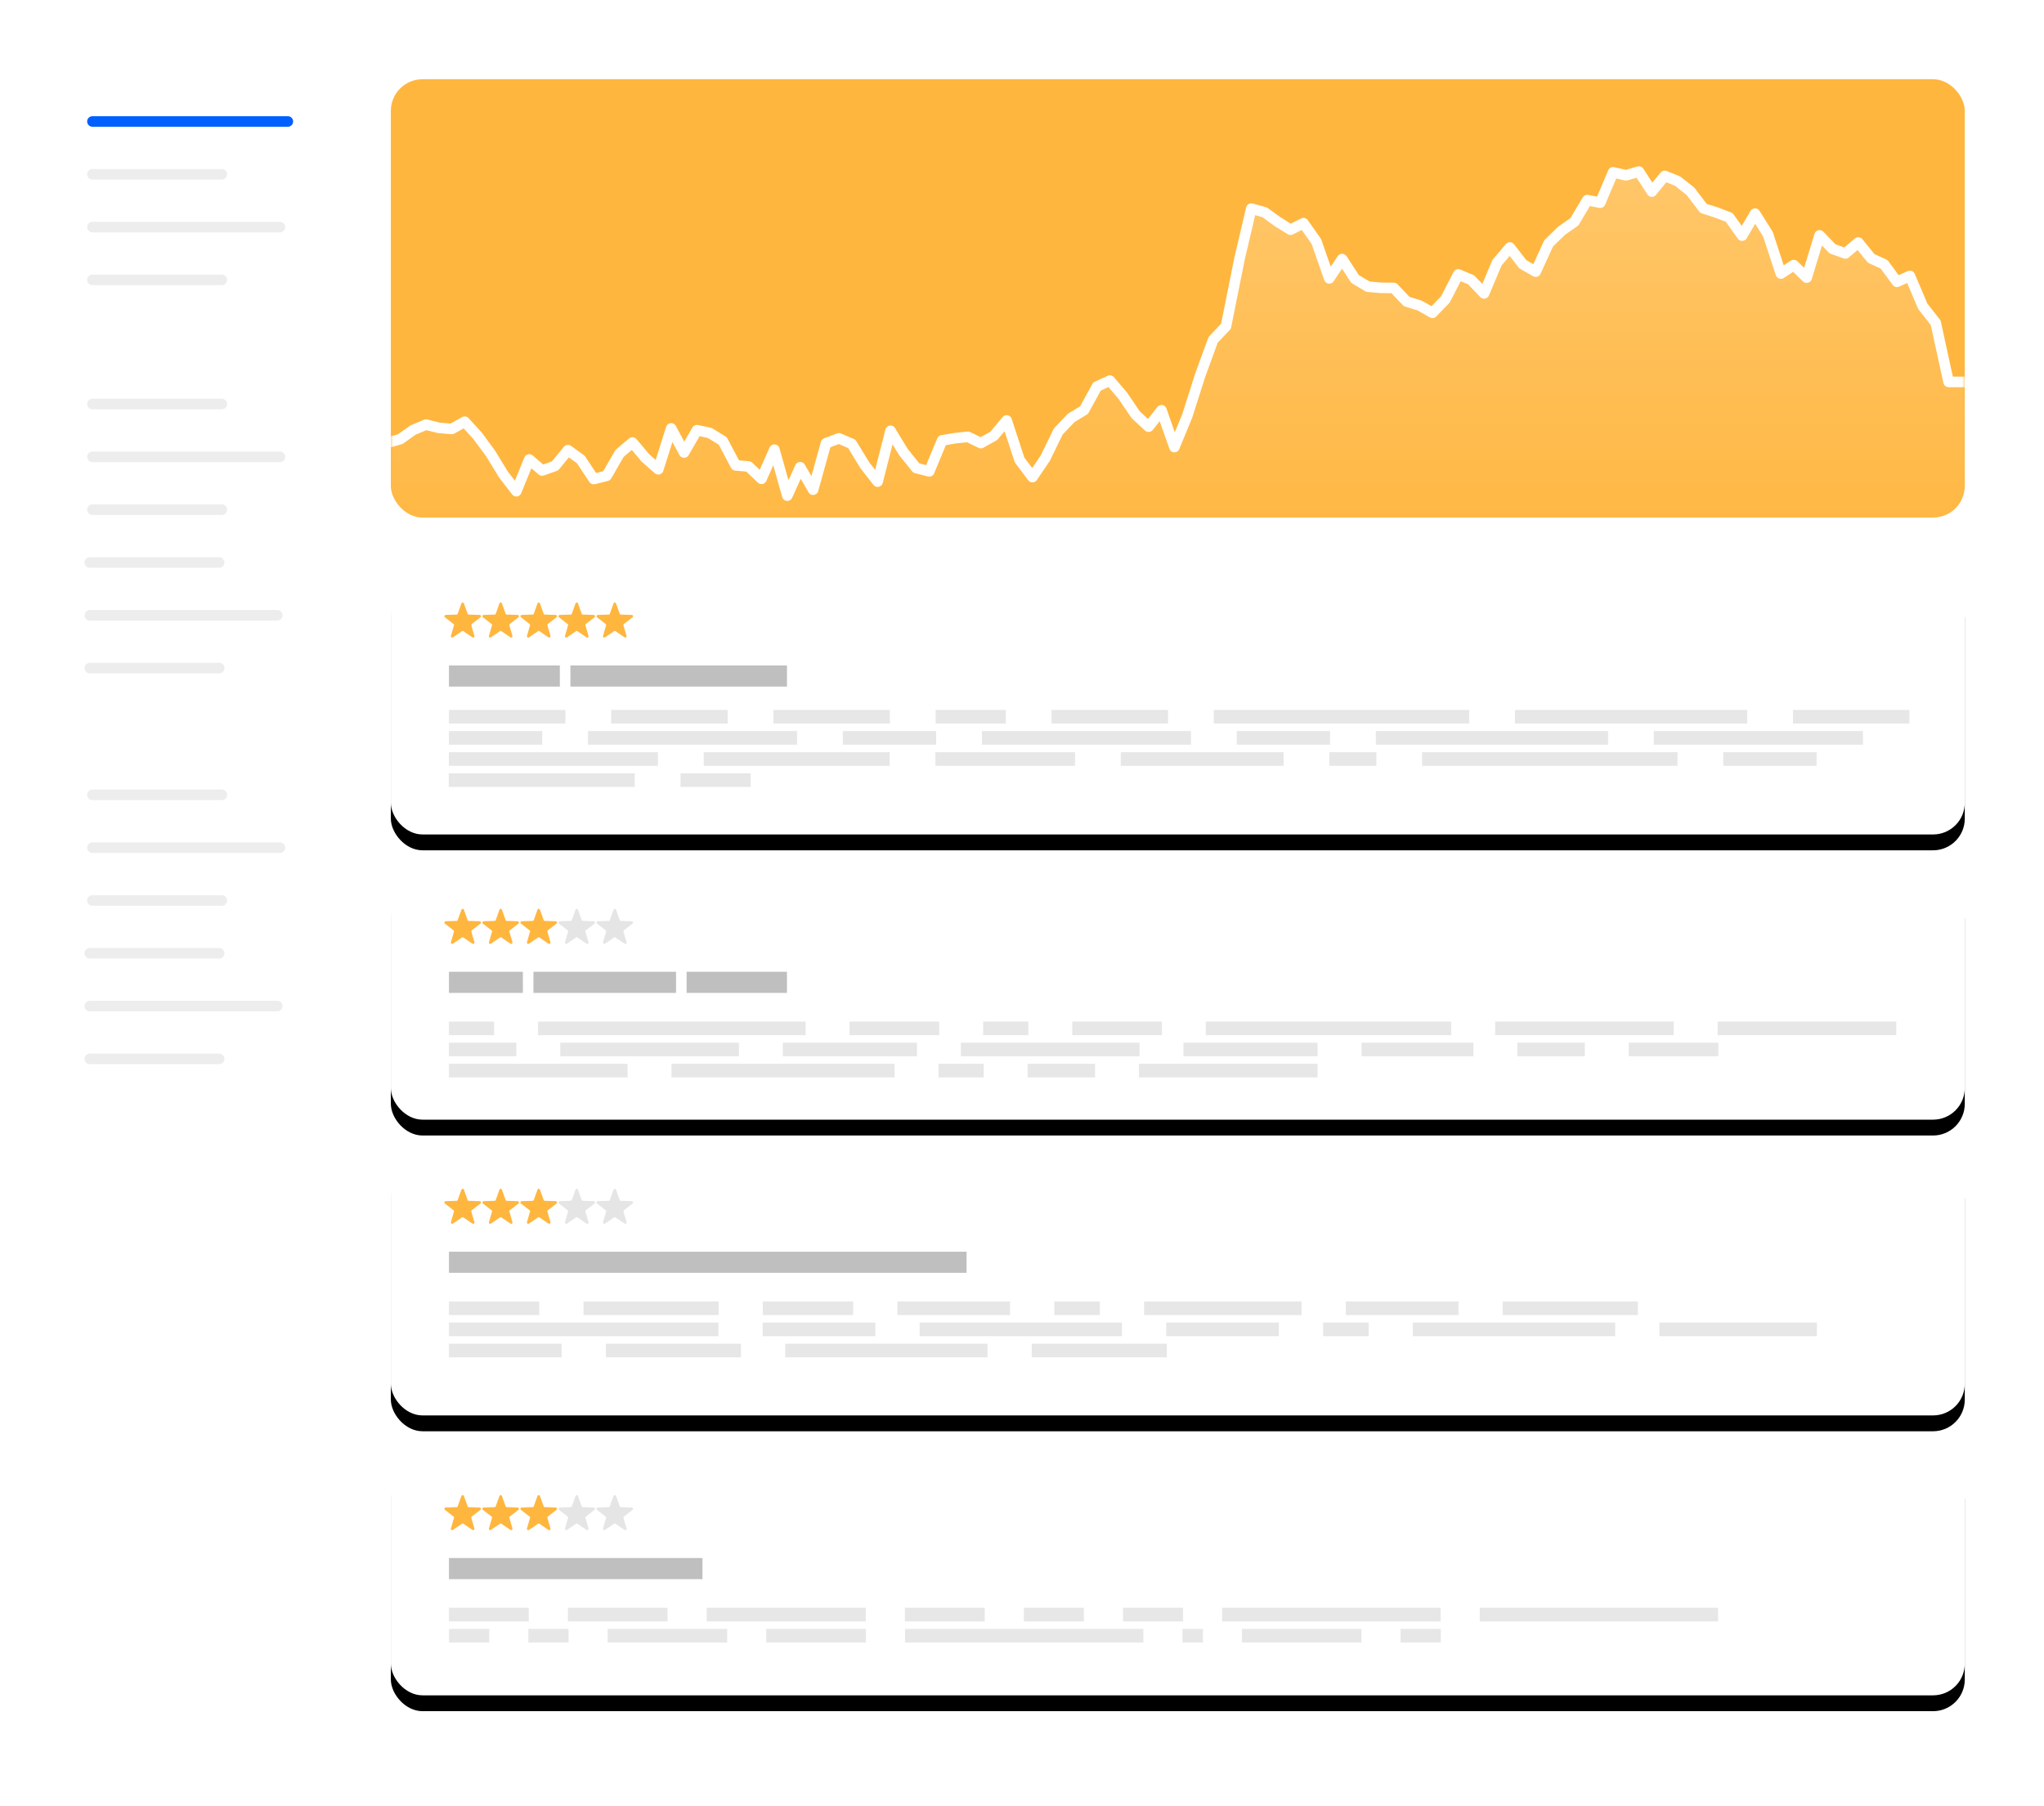<svg height="342" viewBox="0 0 387 342" width="387" xmlns="http://www.w3.org/2000/svg" xmlns:xlink="http://www.w3.org/1999/xlink"><defs><rect id="a" height="83" rx="6" width="298"/><linearGradient id="b" x1="50%" x2="50%" y1=".171%" y2="92.458%"><stop offset="0" stop-color="#fff" stop-opacity=".22"/><stop offset="1" stop-color="#fff" stop-opacity="0"/></linearGradient><rect id="c" height="50" rx="6" width="298"/><filter id="d" height="154%" width="109.1%" x="-4.5%" y="-21%"><feOffset dy="3" in="SourceAlpha" result="shadowOffsetOuter1"/><feGaussianBlur in="shadowOffsetOuter1" result="shadowBlurOuter1" stdDeviation="4"/><feColorMatrix in="shadowBlurOuter1" values="0 0 0 0 0   0 0 0 0 0   0 0 0 0 0  0 0 0 0.12 0"/></filter><rect id="e" height="47" rx="6" width="298"/><filter id="f" height="157.4%" width="109.1%" x="-4.5%" y="-22.3%"><feOffset dy="3" in="SourceAlpha" result="shadowOffsetOuter1"/><feGaussianBlur in="shadowOffsetOuter1" result="shadowBlurOuter1" stdDeviation="4"/><feColorMatrix in="shadowBlurOuter1" values="0 0 0 0 0   0 0 0 0 0   0 0 0 0 0  0 0 0 0.12 0"/></filter><rect id="g" height="50" rx="6" width="298"/><filter id="h" height="154%" width="109.1%" x="-4.5%" y="-21%"><feOffset dy="3" in="SourceAlpha" result="shadowOffsetOuter1"/><feGaussianBlur in="shadowOffsetOuter1" result="shadowBlurOuter1" stdDeviation="4"/><feColorMatrix in="shadowBlurOuter1" values="0 0 0 0 0   0 0 0 0 0   0 0 0 0 0  0 0 0 0.12 0"/></filter><rect id="i" height="46" rx="6" width="298"/><filter id="j" height="158.7%" width="109.1%" x="-4.5%" y="-22.8%"><feOffset dy="3" in="SourceAlpha" result="shadowOffsetOuter1"/><feGaussianBlur in="shadowOffsetOuter1" result="shadowBlurOuter1" stdDeviation="4"/><feColorMatrix in="shadowBlurOuter1" values="0 0 0 0 0   0 0 0 0 0   0 0 0 0 0  0 0 0 0.12 0"/></filter><mask id="k" fill="#fff"><use fill="#fff" fill-rule="evenodd" xlink:href="#a"/></mask></defs><g fill="none" fill-rule="evenodd"><path d="m0 0h387v342h-387z" fill="#fff"/><g stroke-linecap="round" stroke-width="2" transform="translate(16.5 22)"><path d="m1 1h37" stroke="#0060ff"/><path d="m1 11h24.5m-24.5 43.5h24.5m-24.5 74h24.5m-25-44h24.5m-24.5 74h24.5m-24-137.5h35.5m-35.5 43.5h35.5m-35.5 74h35.5m-36-44h35.5m-35.5 74h35.5m-35-137.5h24.5m-24.5 43.5h24.5m-24.5 74h24.5m-25-44h24.5m-24.5 74h24.5" stroke="#ededed"/></g><g transform="translate(74 15)"><use fill="#ffb63f" xlink:href="#a"/><path d="m1.773 68.152 2.442-1.73 2.444-1.025 2.443.618 2.443.201 2.443-1.367 2.443 2.681 2.443 3.31 2.443 3.998 2.443 3.17 2.443-6.009 2.443 2.086 2.443-.871 2.443-2.979 2.444 1.77 2.443 3.698 2.442-.617 2.444-4.234 2.443-2.07 2.443 2.909 2.443 2.162 2.443-7.734 2.443 4.556 2.443-4.222 2.443.534 2.443 1.511 2.443 4.612 2.443.214 2.443 2.333 2.444-5.518 2.443 8.708 2.442-5.385 2.444 4.255 2.443-8.795 2.443-.922 2.443 1.048 2.443 4.014 2.443 3.129 2.443-9.617 2.443 4.02 2.443 3.029 2.443.624 2.443-5.86 2.443-.42 2.444-.253 2.443 1.186 2.442-1.369 2.444-2.913 2.443 7.472 2.443 3.243 2.443-3.613 2.443-5.026 2.443-2.564 2.443-1.489 2.443-4.455 2.443-1.126 2.443 2.857 2.443 3.608 2.443 2.265 2.444-3.106 2.443 6.963 2.442-5.931 2.444-7.675 2.443-6.693 2.443-2.582 2.557-12.766 2.228-9.5 2.544.704 2.443 1.777 2.443 1.513 2.443-1.242 2.443 3.461 2.443 6.99 2.443-3.65 2.444 3.772 2.443 1.452 2.442.219 2.444.023 2.443 2.571 2.443.751 2.443 1.381 2.443-2.524 2.443-4.743 2.443 1.036 2.443 2.564 2.443-5.81 2.443-2.881 2.443 3.156 2.443 1.412 2.444-5.334 2.443-2.4 2.442-1.702 2.444-4.112 2.443.497 2.443-5.752 2.443.556 2.443-.703 2.443 3.793 2.443-2.97 2.443.989 2.443 1.939 2.443 3.216 2.443.782 2.443.938 2.444 3.444 2.443-4.165 2.442 3.894 2.444 7.454 2.443-1.608 2.443 2.374 2.443-7.994 2.443 2.536 2.443.887 2.443-2.073 2.443 3.008 2.443 1.114 2.443 3.318 2.443-1.119 2.443 5.751 2.444 3.117 2.443 11.202h5.657v41.691h-303v-29.667z" style="stroke:#fff;stroke-linecap:round;stroke-linejoin:round;stroke-width:2;fill:url(#b);mask:url(#k)"/></g><g transform="translate(74 108)"><use fill="#000" filter="url(#d)" xlink:href="#c"/><use fill="#fff" xlink:href="#c"/><path d="m11 29v-2.578h4.521v2.578zm4.384 0v-2.578h4.521v2.578zm4.384 0v-2.578h4.521v2.578zm4.384 0v-2.578h4.521v2.578zm4.384 0v-2.578h4.521v2.578zm13.18 0v-2.578h4.521v2.578zm4.384 0v-2.578h4.521v2.578zm4.384 0v-2.578h4.521v2.578zm4.384 0v-2.578h4.521v2.578zm4.384 0v-2.578h4.521v2.578zm13.18 0v-2.578h4.521v2.578zm4.384 0v-2.578h4.521v2.578zm4.384 0v-2.578h4.521v2.578zm4.384 0v-2.578h4.521v2.578zm4.384 0v-2.578h4.521v2.578zm13.18 0v-2.578h4.521v2.578zm4.384 0v-2.578h4.521v2.578zm4.384 0v-2.578h4.521v2.578zm13.18 0v-2.578h4.521v2.578zm4.384 0v-2.578h4.521v2.578zm4.384 0v-2.578h4.521v2.578zm4.384 0v-2.578h4.521v2.578zm4.384 0v-2.578h4.521v2.578zm13.18 0v-2.578h4.521v2.578zm4.384 0v-2.578h4.521v2.578zm4.384 0v-2.578h4.521v2.578zm4.384 0v-2.578h4.521v2.578zm4.384 0v-2.578h4.521v2.578zm4.384 0v-2.578h4.521v2.578zm4.384 0v-2.578h4.521v2.578zm4.384 0v-2.578h4.521v2.578zm4.384 0v-2.578h4.521v2.578zm4.384 0v-2.578h4.521v2.578zm4.384 0v-2.578h4.521v2.578zm13.18 0v-2.578h4.521v2.578zm4.384 0v-2.578h4.521v2.578zm4.384 0v-2.578h4.521v2.578zm4.384 0v-2.578h4.521v2.578zm4.384 0v-2.578h4.521v2.578zm4.384 0v-2.578h4.521v2.578zm4.384 0v-2.578h4.521v2.578zm4.384 0v-2.578h4.521v2.578zm4.384 0v-2.578h4.521v2.578zm4.384 0v-2.578h4.521v2.578zm13.18 0v-2.578h4.521v2.578zm4.384 0v-2.578h4.521v2.578zm4.384 0v-2.578h4.521v2.578zm4.384 0v-2.578h4.521v2.578zm4.384 0v-2.578h4.521v2.578zm-272.01 4v-2.578h4.521v2.578zm4.384 0v-2.578h4.521v2.578zm4.384 0v-2.578h4.521v2.578zm4.384 0v-2.578h4.521v2.578zm13.18 0v-2.578h4.521v2.578zm4.384 0v-2.578h4.521v2.578zm4.384 0v-2.578h4.521v2.578zm4.384 0v-2.578h4.521v2.578zm4.384 0v-2.578h4.521v2.578zm4.384 0v-2.578h4.521v2.578zm4.384 0v-2.578h4.521v2.578zm4.384 0v-2.578h4.521v2.578zm4.384 0v-2.578h4.521v2.578zm13.18 0v-2.578h4.521v2.578zm4.384 0v-2.578h4.521v2.578zm4.384 0v-2.578h4.521v2.578zm4.384 0v-2.578h4.521v2.578zm13.18 0v-2.578h4.521v2.578zm4.384 0v-2.578h4.521v2.578zm4.384 0v-2.578h4.521v2.578zm4.384 0v-2.578h4.521v2.578zm4.384 0v-2.578h4.521v2.578zm4.384 0v-2.578h4.521v2.578zm4.384 0v-2.578h4.521v2.578zm4.384 0v-2.578h4.521v2.578zm4.384 0v-2.578h4.521v2.578zm13.18 0v-2.578h4.521v2.578zm4.384 0v-2.578h4.521v2.578zm4.384 0v-2.578h4.521v2.578zm4.384 0v-2.578h4.521v2.578zm13.18 0v-2.578h4.521v2.578zm4.384 0v-2.578h4.521v2.578zm4.384 0v-2.578h4.521v2.578zm4.384 0v-2.578h4.521v2.578zm4.384 0v-2.578h4.521v2.578zm4.384 0v-2.578h4.521v2.578zm4.384 0v-2.578h4.521v2.578zm4.384 0v-2.578h4.521v2.578zm4.384 0v-2.578h4.521v2.578zm4.384 0v-2.578h4.521v2.578zm13.18 0v-2.578h4.521v2.578zm4.384 0v-2.578h4.521v2.578zm4.384 0v-2.578h4.521v2.578zm4.384 0v-2.578h4.521v2.578zm4.384 0v-2.578h4.521v2.578zm4.384 0v-2.578h4.521v2.578zm4.384 0v-2.578h4.521v2.578zm4.384 0v-2.578h4.521v2.578zm4.384 0v-2.578h4.521v2.578zm-263.214 4v-2.578h4.521v2.578zm4.384 0v-2.578h4.521v2.578zm4.384 0v-2.578h4.521v2.578zm4.384 0v-2.578h4.521v2.578zm4.384 0v-2.578h4.521v2.578zm4.384 0v-2.578h4.521v2.578zm4.384 0v-2.578h4.521v2.578zm4.384 0v-2.578h4.521v2.578zm4.384 0v-2.578h4.521v2.578zm13.18 0v-2.578h4.521v2.578zm4.384 0v-2.578h4.521v2.578zm4.384 0v-2.578h4.521v2.578zm4.384 0v-2.578h4.521v2.578zm4.384 0v-2.578h4.521v2.578zm4.384 0v-2.578h4.521v2.578zm4.384 0v-2.578h4.521v2.578zm4.384 0v-2.578h4.521v2.578zm13.18 0v-2.578h4.521v2.578zm4.384 0v-2.578h4.521v2.578zm4.384 0v-2.578h4.521v2.578zm4.384 0v-2.578h4.521v2.578zm4.384 0v-2.578h4.521v2.578zm4.384 0v-2.578h4.521v2.578zm13.18 0v-2.578h4.521v2.578zm4.384 0v-2.578h4.521v2.578zm4.384 0v-2.578h4.521v2.578zm4.384 0v-2.578h4.521v2.578zm4.384 0v-2.578h4.521v2.578zm4.384 0v-2.578h4.521v2.578zm4.384 0v-2.578h4.521v2.578zm13.18 0v-2.578h4.521v2.578zm4.384 0v-2.578h4.521v2.578zm13.18 0v-2.578h4.521v2.578zm4.384 0v-2.578h4.521v2.578zm4.384 0v-2.578h4.521v2.578zm4.384 0v-2.578h4.521v2.578zm4.384 0v-2.578h4.521v2.578zm4.384 0v-2.578h4.521v2.578zm4.384 0v-2.578h4.521v2.578zm4.384 0v-2.578h4.521v2.578zm4.384 0v-2.578h4.521v2.578zm4.384 0v-2.578h4.521v2.578zm4.384 0v-2.578h4.521v2.578zm13.18 0v-2.578h4.521v2.578zm4.384 0v-2.578h4.521v2.578zm4.384 0v-2.578h4.521v2.578zm4.384 0v-2.578h4.521v2.578zm-254.446 4v-2.578h4.521v2.578zm4.384 0v-2.578h4.521v2.578zm4.384 0v-2.578h4.521v2.578zm4.384 0v-2.578h4.521v2.578zm4.384 0v-2.578h4.521v2.578zm4.384 0v-2.578h4.521v2.578zm4.384 0v-2.578h4.521v2.578zm4.384 0v-2.578h4.521v2.578zm13.18 0v-2.578h4.521v2.578zm4.384 0v-2.578h4.521v2.578zm4.384 0v-2.578h4.521v2.578z" fill="#e7e7e7" fill-rule="nonzero"/><path d="m11 18h21v4h-21z" fill="#bfbfbf"/><path d="m34 18h41v4h-41z" fill="#bfbfbf"/><path d="m2.341 4.295-1.726 1.177.582-2.015c.052-.181-.011-.375-.159-.49l-1.65-1.287 2.086-.067c.189-.006.354-.127.418-.304l.708-1.973.708 1.973c.064.178.23.298.418.304l2.086.067-1.65 1.287c-.148.116-.211.31-.159.49l.582 2.015-1.726-1.177c-.156-.107-.362-.107-.518 0zm7.2 0-1.726 1.177.582-2.015c.052-.181-.011-.375-.159-.49l-1.65-1.287 2.086-.067c.189-.006.354-.127.418-.304l.708-1.973.708 1.973c.064.178.23.298.418.304l2.086.067-1.65 1.287c-.148.116-.211.31-.159.49l.582 2.015-1.726-1.177c-.156-.107-.362-.107-.518 0zm7.2 0-1.726 1.177.582-2.015c.052-.181-.011-.375-.159-.49l-1.65-1.287 2.086-.067c.189-.006.354-.127.418-.304l.708-1.973.708 1.973c.064.178.23.298.418.304l2.086.067-1.65 1.287c-.148.116-.211.31-.159.49l.582 2.015-1.726-1.177c-.156-.107-.362-.107-.518 0zm7.2 0-1.726 1.177.582-2.015c.052-.181-.011-.375-.159-.49l-1.65-1.287 2.086-.067c.189-.006.354-.127.418-.304l.708-1.973.708 1.973c.064.178.23.298.418.304l2.086.067-1.65 1.287c-.148.116-.211.31-.159.49l.582 2.015-1.726-1.177c-.156-.107-.362-.107-.518 0zm7.2 0-1.726 1.177.582-2.015c.052-.181-.011-.375-.159-.49l-1.65-1.287 2.086-.067c.189-.006.354-.127.418-.304l.708-1.973.708 1.973c.064.178.23.298.418.304l2.086.067-1.65 1.287c-.148.116-.211.31-.159.49l.582 2.015-1.726-1.177c-.156-.107-.362-.107-.518 0z" fill="#ffb63f" stroke="#ffb63f" stroke-linecap="round" stroke-linejoin="round" stroke-width=".5" transform="translate(11 7)"/></g><g transform="translate(74 165)"><use fill="#000" filter="url(#f)" xlink:href="#e"/><use fill="#fff" xlink:href="#e"/><g fill="#bfbfbf"><path d="m11 19h14v4h-14z"/><path d="m27 19h27v4h-27z"/><path d="m56 19h19v4h-19z"/></g><g stroke-linecap="round" stroke-linejoin="round" stroke-width=".5" transform="translate(11 8)"><path d="m2.341 4.295-1.726 1.177.582-2.015c.052-.181-.011-.375-.159-.49l-1.65-1.287 2.086-.067c.189-.006.354-.127.418-.304l.708-1.973.708 1.973c.064.178.23.298.418.304l2.086.067-1.65 1.287c-.148.116-.211.31-.159.49l.582 2.015-1.726-1.177c-.156-.107-.362-.107-.518 0zm7.2 0-1.726 1.177.582-2.015c.052-.181-.011-.375-.159-.49l-1.65-1.287 2.086-.067c.189-.006.354-.127.418-.304l.708-1.973.708 1.973c.064.178.23.298.418.304l2.086.067-1.65 1.287c-.148.116-.211.31-.159.49l.582 2.015-1.726-1.177c-.156-.107-.362-.107-.518 0zm7.2 0-1.726 1.177.582-2.015c.052-.181-.011-.375-.159-.49l-1.65-1.287 2.086-.067c.189-.006.354-.127.418-.304l.708-1.973.708 1.973c.064.178.23.298.418.304l2.086.067-1.65 1.287c-.148.116-.211.31-.159.49l.582 2.015-1.726-1.177c-.156-.107-.362-.107-.518 0z" fill="#ffb63f" stroke="#ffb63f"/><path d="m23.941 4.295-1.726 1.177.582-2.015c.052-.181-.011-.375-.159-.49l-1.65-1.287 2.086-.067c.189-.006.354-.127.418-.304l.708-1.973.708 1.973c.064.178.23.298.418.304l2.086.067-1.65 1.287c-.148.116-.211.31-.159.49l.582 2.015-1.726-1.177c-.156-.107-.362-.107-.518 0zm7.2 0-1.726 1.177.582-2.015c.052-.181-.011-.375-.159-.49l-1.65-1.287 2.086-.067c.189-.006.354-.127.418-.304l.708-1.973.708 1.973c.064.178.23.298.418.304l2.086.067-1.65 1.287c-.148.116-.211.31-.159.49l.582 2.015-1.726-1.177c-.156-.107-.362-.107-.518 0z" fill="#e5e5e5" stroke="#e5e5e5"/></g><path d="m11 31v-2.578h4.343v2.578zm4.211 0v-2.578h4.343v2.578zm12.659 0v-2.578h4.343v2.578zm4.211 0v-2.578h4.343v2.578zm4.211 0v-2.578h4.343v2.578zm4.211 0v-2.578h4.343v2.578zm4.211 0v-2.578h4.343v2.578zm4.211 0v-2.578h4.343v2.578zm4.211 0v-2.578h4.343v2.578zm4.211 0v-2.578h4.343v2.578zm4.211 0v-2.578h4.343v2.578zm4.211 0v-2.578h4.343v2.578zm4.211 0v-2.578h4.343v2.578zm4.211 0v-2.578h4.343v2.578zm12.659 0v-2.578h4.343v2.578zm4.211 0v-2.578h4.343v2.578zm4.211 0v-2.578h4.343v2.578zm4.211 0v-2.578h4.343v2.578zm12.659 0v-2.578h4.343v2.578zm4.211 0v-2.578h4.343v2.578zm12.659 0v-2.578h4.343v2.578zm4.211 0v-2.578h4.343v2.578zm4.211 0v-2.578h4.343v2.578zm4.211 0v-2.578h4.343v2.578zm12.659 0v-2.578h4.343v2.578zm4.211 0v-2.578h4.343v2.578zm4.211 0v-2.578h4.343v2.578zm4.211 0v-2.578h4.343v2.578zm4.211 0v-2.578h4.343v2.578zm4.211 0v-2.578h4.343v2.578zm4.211 0v-2.578h4.343v2.578zm4.211 0v-2.578h4.343v2.578zm4.211 0v-2.578h4.343v2.578zm4.211 0v-2.578h4.343v2.578zm4.211 0v-2.578h4.343v2.578zm12.659 0v-2.578h4.343v2.578zm4.211 0v-2.578h4.343v2.578zm4.211 0v-2.578h4.343v2.578zm4.211 0v-2.578h4.343v2.578zm4.211 0v-2.578h4.343v2.578zm4.211 0v-2.578h4.343v2.578zm4.211 0v-2.578h4.343v2.578zm4.211 0v-2.578h4.343v2.578zm12.659 0v-2.578h4.343v2.578zm4.211 0v-2.578h4.343v2.578zm4.211 0v-2.578h4.343v2.578zm4.211 0v-2.578h4.343v2.578zm4.211 0v-2.578h4.343v2.578zm4.211 0v-2.578h4.343v2.578zm4.211 0v-2.578h4.343v2.578zm4.211 0v-2.578h4.343v2.578zm-269.689 4v-2.578h4.343v2.578zm4.211 0v-2.578h4.343v2.578zm4.211 0v-2.578h4.343v2.578zm12.659 0v-2.578h4.343v2.578zm4.211 0v-2.578h4.343v2.578zm4.211 0v-2.578h4.343v2.578zm4.211 0v-2.578h4.343v2.578zm4.211 0v-2.578h4.343v2.578zm4.211 0v-2.578h4.343v2.578zm4.211 0v-2.578h4.343v2.578zm4.211 0v-2.578h4.343v2.578zm12.659 0v-2.578h4.343v2.578zm4.211 0v-2.578h4.343v2.578zm4.211 0v-2.578h4.343v2.578zm4.211 0v-2.578h4.343v2.578zm4.211 0v-2.578h4.343v2.578zm4.211 0v-2.578h4.343v2.578zm12.659 0v-2.578h4.343v2.578zm4.211 0v-2.578h4.343v2.578zm4.211 0v-2.578h4.343v2.578zm4.211 0v-2.578h4.343v2.578zm4.211 0v-2.578h4.343v2.578zm4.211 0v-2.578h4.343v2.578zm4.211 0v-2.578h4.343v2.578zm4.211 0v-2.578h4.343v2.578zm12.659 0v-2.578h4.343v2.578zm4.211 0v-2.578h4.343v2.578zm4.211 0v-2.578h4.343v2.578zm4.211 0v-2.578h4.343v2.578zm4.211 0v-2.578h4.343v2.578zm4.211 0v-2.578h4.343v2.578zm12.659 0v-2.578h4.343v2.578zm4.211 0v-2.578h4.343v2.578zm4.211 0v-2.578h4.343v2.578zm4.211 0v-2.578h4.343v2.578zm4.211 0v-2.578h4.343v2.578zm12.659 0v-2.578h4.343v2.578zm4.211 0v-2.578h4.343v2.578zm4.211 0v-2.578h4.343v2.578zm12.659 0v-2.578h4.343v2.578zm4.211 0v-2.578h4.343v2.578zm4.211 0v-2.578h4.343v2.578zm4.211 0v-2.578h4.343v2.578zm-236.001 4v-2.578h4.343v2.578zm4.211 0v-2.578h4.343v2.578zm4.211 0v-2.578h4.343v2.578zm4.211 0v-2.578h4.343v2.578zm4.211 0v-2.578h4.343v2.578zm4.211 0v-2.578h4.343v2.578zm4.211 0v-2.578h4.343v2.578zm4.211 0v-2.578h4.343v2.578zm12.659 0v-2.578h4.343v2.578zm4.211 0v-2.578h4.343v2.578zm4.211 0v-2.578h4.343v2.578zm4.211 0v-2.578h4.343v2.578zm4.211 0v-2.578h4.343v2.578zm4.211 0v-2.578h4.343v2.578zm4.211 0v-2.578h4.343v2.578zm4.211 0v-2.578h4.343v2.578zm4.211 0v-2.578h4.343v2.578zm4.211 0v-2.578h4.343v2.578zm12.659 0v-2.578h4.343v2.578zm4.211 0v-2.578h4.343v2.578zm12.659 0v-2.578h4.343v2.578zm4.211 0v-2.578h4.343v2.578zm4.211 0v-2.578h4.343v2.578zm12.659 0v-2.578h4.343v2.578zm4.211 0v-2.578h4.343v2.578zm4.211 0v-2.578h4.343v2.578zm4.211 0v-2.578h4.343v2.578zm4.211 0v-2.578h4.343v2.578zm4.211 0v-2.578h4.343v2.578zm4.211 0v-2.578h4.343v2.578zm4.211 0v-2.578h4.343v2.578z" fill="#e7e7e7" fill-rule="nonzero"/></g><g transform="translate(74 218)"><use fill="#000" filter="url(#h)" xlink:href="#g"/><use fill="#fff" xlink:href="#g"/><path d="m11 19h98v4h-98z" fill="#bfbfbf"/><g stroke-linecap="round" stroke-linejoin="round" stroke-width=".5" transform="translate(11 8)"><path d="m2.341 4.295-1.726 1.177.582-2.015c.052-.181-.011-.375-.159-.49l-1.65-1.287 2.086-.067c.189-.006.354-.127.418-.304l.708-1.973.708 1.973c.064.178.23.298.418.304l2.086.067-1.65 1.287c-.148.116-.211.31-.159.49l.582 2.015-1.726-1.177c-.156-.107-.362-.107-.518 0zm7.2 0-1.726 1.177.582-2.015c.052-.181-.011-.375-.159-.49l-1.65-1.287 2.086-.067c.189-.006.354-.127.418-.304l.708-1.973.708 1.973c.064.178.23.298.418.304l2.086.067-1.65 1.287c-.148.116-.211.31-.159.49l.582 2.015-1.726-1.177c-.156-.107-.362-.107-.518 0zm7.2 0-1.726 1.177.582-2.015c.052-.181-.011-.375-.159-.49l-1.65-1.287 2.086-.067c.189-.006.354-.127.418-.304l.708-1.973.708 1.973c.064.178.23.298.418.304l2.086.067-1.65 1.287c-.148.116-.211.31-.159.49l.582 2.015-1.726-1.177c-.156-.107-.362-.107-.518 0z" fill="#ffb63f" stroke="#ffb63f"/><path d="m23.941 4.295-1.726 1.177.582-2.015c.052-.181-.011-.375-.159-.49l-1.65-1.287 2.086-.067c.189-.006.354-.127.418-.304l.708-1.973.708 1.973c.064.178.23.298.418.304l2.086.067-1.65 1.287c-.148.116-.211.31-.159.49l.582 2.015-1.726-1.177c-.156-.107-.362-.107-.518 0zm7.2 0-1.726 1.177.582-2.015c.052-.181-.011-.375-.159-.49l-1.65-1.287 2.086-.067c.189-.006.354-.127.418-.304l.708-1.973.708 1.973c.064.178.23.298.418.304l2.086.067-1.65 1.287c-.148.116-.211.31-.159.49l.582 2.015-1.726-1.177c-.156-.107-.362-.107-.518 0z" fill="#e5e5e5" stroke="#e5e5e5"/></g><path d="m11 31v-2.578h4.374v2.578zm4.241 0v-2.578h4.374v2.578zm4.241 0v-2.578h4.374v2.578zm4.241 0v-2.578h4.374v2.578zm12.75 0v-2.578h4.374v2.578zm4.241 0v-2.578h4.374v2.578zm4.241 0v-2.578h4.374v2.578zm4.241 0v-2.578h4.374v2.578zm4.241 0v-2.578h4.374v2.578zm4.241 0v-2.578h4.374v2.578zm12.75 0v-2.578h4.374v2.578zm4.241 0v-2.578h4.374v2.578zm4.241 0v-2.578h4.374v2.578zm4.241 0v-2.578h4.374v2.578zm12.75 0v-2.578h4.374v2.578zm4.241 0v-2.578h4.374v2.578zm4.241 0v-2.578h4.374v2.578zm4.241 0v-2.578h4.374v2.578zm4.241 0v-2.578h4.374v2.578zm12.75 0v-2.578h4.374v2.578zm4.241 0v-2.578h4.374v2.578zm12.75 0v-2.578h4.374v2.578zm4.241 0v-2.578h4.374v2.578zm4.241 0v-2.578h4.374v2.578zm4.241 0v-2.578h4.374v2.578zm4.241 0v-2.578h4.374v2.578zm4.241 0v-2.578h4.374v2.578zm4.241 0v-2.578h4.374v2.578zm12.75 0v-2.578h4.374v2.578zm4.241 0v-2.578h4.374v2.578zm4.241 0v-2.578h4.374v2.578zm4.241 0v-2.578h4.374v2.578zm4.241 0v-2.578h4.374v2.578zm12.75 0v-2.578h4.374v2.578zm4.241 0v-2.578h4.374v2.578zm4.241 0v-2.578h4.374v2.578zm4.241 0v-2.578h4.374v2.578zm4.241 0v-2.578h4.374v2.578zm4.241 0v-2.578h4.374v2.578zm-220.731 4v-2.578h4.374v2.578zm4.241 0v-2.578h4.374v2.578zm4.241 0v-2.578h4.374v2.578zm4.241 0v-2.578h4.374v2.578zm4.241 0v-2.578h4.374v2.578zm4.241 0v-2.578h4.374v2.578zm4.241 0v-2.578h4.374v2.578zm4.241 0v-2.578h4.374v2.578zm4.241 0v-2.578h4.374v2.578zm4.241 0v-2.578h4.374v2.578zm4.241 0v-2.578h4.374v2.578zm4.241 0v-2.578h4.374v2.578zm12.75 0v-2.578h4.374v2.578zm4.241 0v-2.578h4.374v2.578zm4.241 0v-2.578h4.374v2.578zm4.241 0v-2.578h4.374v2.578zm4.241 0v-2.578h4.374v2.578zm12.75 0v-2.578h4.374v2.578zm4.241 0v-2.578h4.374v2.578zm4.241 0v-2.578h4.374v2.578zm4.241 0v-2.578h4.374v2.578zm4.241 0v-2.578h4.374v2.578zm4.241 0v-2.578h4.374v2.578zm4.241 0v-2.578h4.374v2.578zm4.241 0v-2.578h4.374v2.578zm4.241 0v-2.578h4.374v2.578zm12.75 0v-2.578h4.374v2.578zm4.241 0v-2.578h4.374v2.578zm4.241 0v-2.578h4.374v2.578zm4.241 0v-2.578h4.374v2.578zm4.241 0v-2.578h4.374v2.578zm12.75 0v-2.578h4.374v2.578zm4.241 0v-2.578h4.374v2.578zm12.75 0v-2.578h4.374v2.578zm4.241 0v-2.578h4.374v2.578zm4.241 0v-2.578h4.374v2.578zm4.241 0v-2.578h4.374v2.578zm4.241 0v-2.578h4.374v2.578zm4.241 0v-2.578h4.374v2.578zm4.241 0v-2.578h4.374v2.578zm4.241 0v-2.578h4.374v2.578zm4.241 0v-2.578h4.374v2.578zm12.75 0v-2.578h4.374v2.578zm4.241 0v-2.578h4.374v2.578zm4.241 0v-2.578h4.374v2.578zm4.241 0v-2.578h4.374v2.578zm4.241 0v-2.578h4.374v2.578zm4.241 0v-2.578h4.374v2.578zm4.241 0v-2.578h4.374v2.578zm-254.634 4v-2.578h4.374v2.578zm4.241 0v-2.578h4.374v2.578zm4.241 0v-2.578h4.374v2.578zm4.241 0v-2.578h4.374v2.578zm4.241 0v-2.578h4.374v2.578zm12.75 0v-2.578h4.374v2.578zm4.241 0v-2.578h4.374v2.578zm4.241 0v-2.578h4.374v2.578zm4.241 0v-2.578h4.374v2.578zm4.241 0v-2.578h4.374v2.578zm4.241 0v-2.578h4.374v2.578zm12.75 0v-2.578h4.374v2.578zm4.241 0v-2.578h4.374v2.578zm4.241 0v-2.578h4.374v2.578zm4.241 0v-2.578h4.374v2.578zm4.241 0v-2.578h4.374v2.578zm4.241 0v-2.578h4.374v2.578zm4.241 0v-2.578h4.374v2.578zm4.241 0v-2.578h4.374v2.578zm4.241 0v-2.578h4.374v2.578zm12.75 0v-2.578h4.374v2.578zm4.241 0v-2.578h4.374v2.578zm4.241 0v-2.578h4.374v2.578zm4.241 0v-2.578h4.374v2.578zm4.241 0v-2.578h4.374v2.578zm4.241 0v-2.578h4.374v2.578z" fill="#e7e7e7" fill-rule="nonzero"/></g><g transform="translate(74 275)"><use fill="#000" filter="url(#j)" xlink:href="#i"/><use fill="#fff" xlink:href="#i"/><path d="m11 20h48v4h-48z" fill="#bfbfbf"/><g stroke-linecap="round" stroke-linejoin="round" stroke-width=".5" transform="translate(11 9)"><path d="m2.341 4.295-1.726 1.177.582-2.015c.052-.181-.011-.375-.159-.49l-1.65-1.287 2.086-.067c.189-.006.354-.127.418-.304l.708-1.973.708 1.973c.064.178.23.298.418.304l2.086.067-1.65 1.287c-.148.116-.211.31-.159.49l.582 2.015-1.726-1.177c-.156-.107-.362-.107-.518 0zm7.2 0-1.726 1.177.582-2.015c.052-.181-.011-.375-.159-.49l-1.65-1.287 2.086-.067c.189-.006.354-.127.418-.304l.708-1.973.708 1.973c.064.178.23.298.418.304l2.086.067-1.65 1.287c-.148.116-.211.31-.159.49l.582 2.015-1.726-1.177c-.156-.107-.362-.107-.518 0zm7.2 0-1.726 1.177.582-2.015c.052-.181-.011-.375-.159-.49l-1.65-1.287 2.086-.067c.189-.006.354-.127.418-.304l.708-1.973.708 1.973c.064.178.23.298.418.304l2.086.067-1.65 1.287c-.148.116-.211.31-.159.49l.582 2.015-1.726-1.177c-.156-.107-.362-.107-.518 0z" fill="#ffb63f" stroke="#ffb63f"/><path d="m23.941 4.295-1.726 1.177.582-2.015c.052-.181-.011-.375-.159-.49l-1.65-1.287 2.086-.067c.189-.006.354-.127.418-.304l.708-1.973.708 1.973c.064.178.23.298.418.304l2.086.067-1.65 1.287c-.148.116-.211.31-.159.49l.582 2.015-1.726-1.177c-.156-.107-.362-.107-.518 0zm7.2 0-1.726 1.177.582-2.015c.052-.181-.011-.375-.159-.49l-1.65-1.287 2.086-.067c.189-.006.354-.127.418-.304l.708-1.973.708 1.973c.064.178.23.298.418.304l2.086.067-1.65 1.287c-.148.116-.211.31-.159.49l.582 2.015-1.726-1.177c-.156-.107-.362-.107-.518 0z" fill="#e5e5e5" stroke="#e5e5e5"/></g><path d="m11 32v-2.578h3.867v2.578zm3.75 0v-2.578h3.867v2.578zm3.75 0v-2.578h3.867v2.578zm3.75 0v-2.578h3.867v2.578zm11.273 0v-2.578h3.867v2.578zm3.75 0v-2.578h3.867v2.578zm3.75 0v-2.578h3.867v2.578zm3.75 0v-2.578h3.867v2.578zm3.75 0v-2.578h3.867v2.578zm11.273 0v-2.578h3.867v2.578zm3.75 0v-2.578h3.867v2.578zm3.75 0v-2.578h3.867v2.578zm3.75 0v-2.578h3.867v2.578zm3.75 0v-2.578h3.867v2.578zm3.75 0v-2.578h3.867v2.578zm3.75 0v-2.578h3.867v2.578zm3.75 0v-2.578h3.867v2.578zm11.273 0v-2.578h3.867v2.578zm3.75 0v-2.578h3.867v2.578zm3.75 0v-2.578h3.867v2.578zm3.75 0v-2.578h3.867v2.578zm11.273 0v-2.578h3.867v2.578zm3.75 0v-2.578h3.867v2.578zm3.75 0v-2.578h3.867v2.578zm11.273 0v-2.578h3.867v2.578zm3.75 0v-2.578h3.867v2.578zm3.75 0v-2.578h3.867v2.578zm11.273 0v-2.578h3.867v2.578zm3.75 0v-2.578h3.867v2.578zm3.75 0v-2.578h3.867v2.578zm3.75 0v-2.578h3.867v2.578zm3.75 0v-2.578h3.867v2.578zm3.75 0v-2.578h3.867v2.578zm3.75 0v-2.578h3.867v2.578zm3.75 0v-2.578h3.867v2.578zm3.75 0v-2.578h3.867v2.578zm3.75 0v-2.578h3.867v2.578zm3.75 0v-2.578h3.867v2.578zm11.273 0v-2.578h3.867v2.578zm3.75 0v-2.578h3.867v2.578zm3.75 0v-2.578h3.867v2.578zm3.75 0v-2.578h3.867v2.578zm3.75 0v-2.578h3.867v2.578zm3.75 0v-2.578h3.867v2.578zm3.75 0v-2.578h3.867v2.578zm3.75 0v-2.578h3.867v2.578zm3.75 0v-2.578h3.867v2.578zm3.75 0v-2.578h3.867v2.578zm3.75 0v-2.578h3.867v2.578zm3.75 0v-2.578h3.867v2.578zm-236.414 4v-2.578h3.867v2.578zm3.75 0v-2.578h3.867v2.578zm11.273 0v-2.578h3.867v2.578zm3.75 0v-2.578h3.867v2.578zm11.273 0v-2.578h3.867v2.578zm3.75 0v-2.578h3.867v2.578zm3.75 0v-2.578h3.867v2.578zm3.75 0v-2.578h3.867v2.578zm3.75 0v-2.578h3.867v2.578zm3.75 0v-2.578h3.867v2.578zm11.273 0v-2.578h3.867v2.578zm3.75 0v-2.578h3.867v2.578zm3.75 0v-2.578h3.867v2.578zm3.75 0v-2.578h3.867v2.578zm3.75 0v-2.578h3.867v2.578zm11.273 0v-2.578h3.867v2.578zm3.75 0v-2.578h3.867v2.578zm3.75 0v-2.578h3.867v2.578zm3.75 0v-2.578h3.867v2.578zm3.75 0v-2.578h3.867v2.578zm3.75 0v-2.578h3.867v2.578zm3.75 0v-2.578h3.867v2.578zm3.75 0v-2.578h3.867v2.578zm3.75 0v-2.578h3.867v2.578zm3.75 0v-2.578h3.867v2.578zm3.75 0v-2.578h3.867v2.578zm3.75 0v-2.578h3.867v2.578zm11.273 0v-2.578h3.867v2.578zm11.273 0v-2.578h3.867v2.578zm3.75 0v-2.578h3.867v2.578zm3.75 0v-2.578h3.867v2.578zm3.75 0v-2.578h3.867v2.578zm3.75 0v-2.578h3.867v2.578zm3.75 0v-2.578h3.867v2.578zm11.273 0v-2.578h3.867v2.578zm3.75 0v-2.578h3.867v2.578z" fill="#e7e7e7" fill-rule="nonzero"/></g></g></svg>